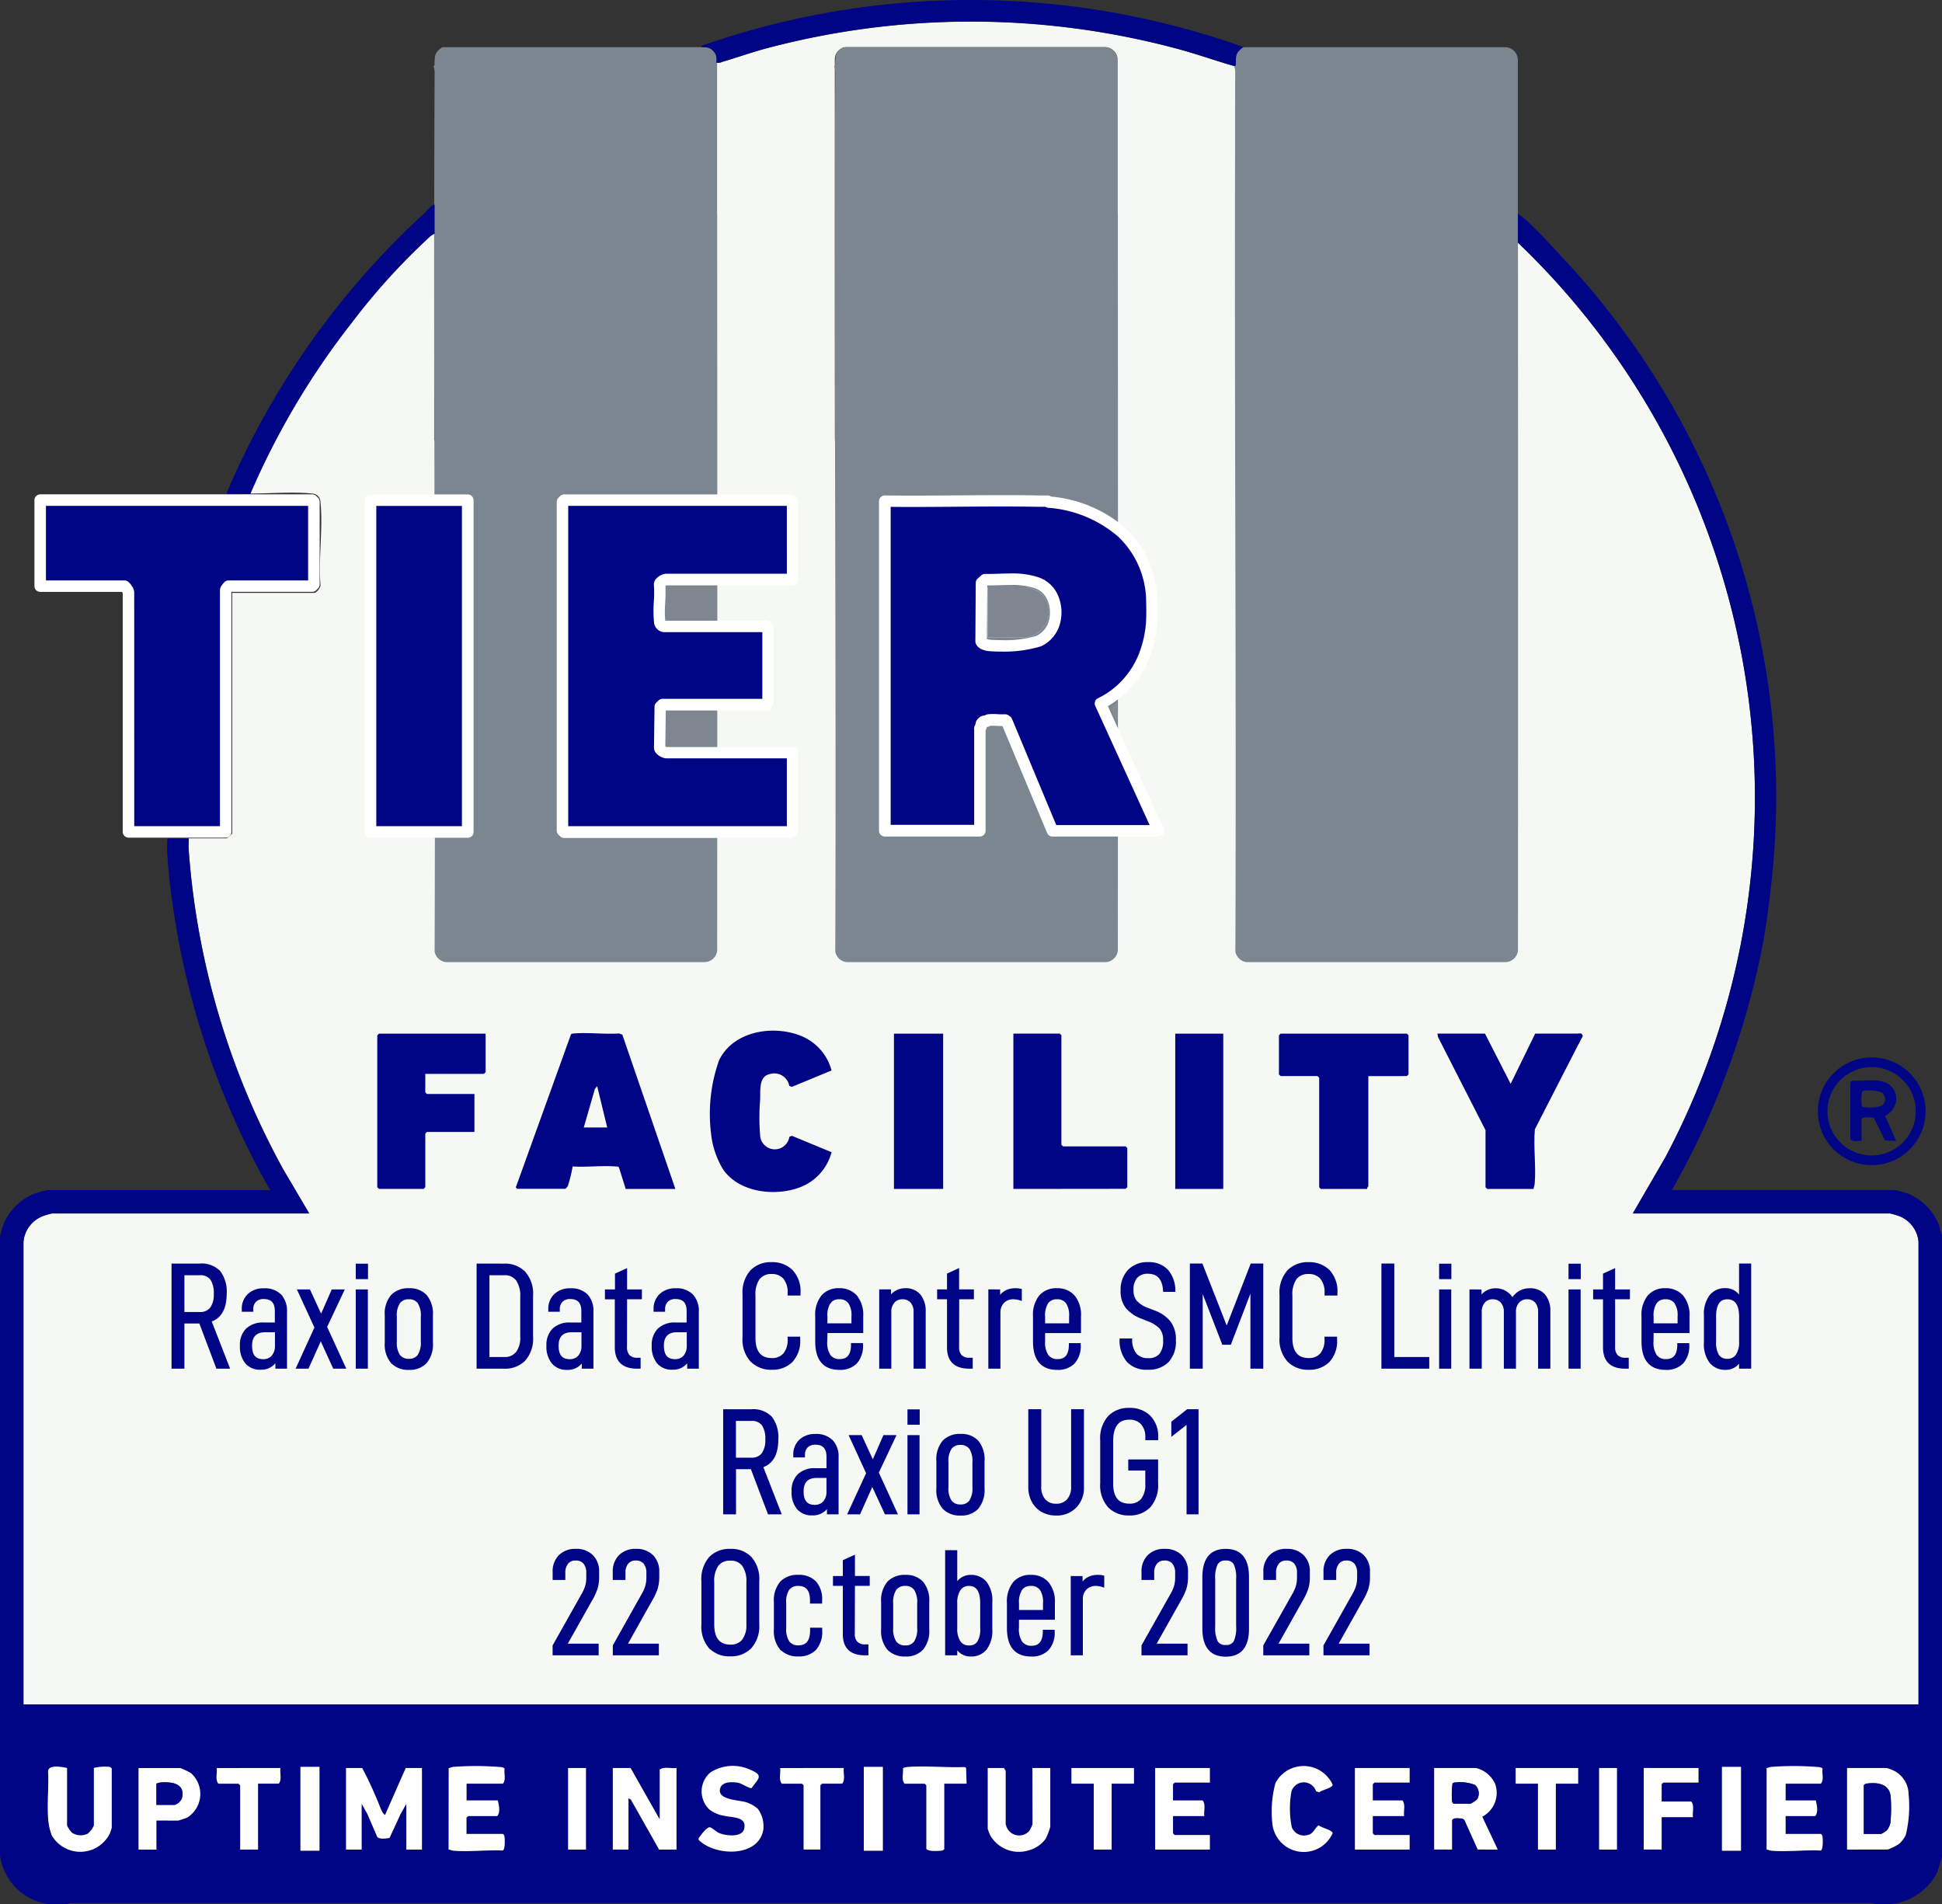 <svg xmlns="http://www.w3.org/2000/svg" width="100" height="98.043" viewBox="0 0 100 98.043">
  <rect x="0" y="0" width="100" height="98.043" fill="#333333" stroke="none"/>
  <g id="Group_36183" data-name="Group 36183" transform="translate(-0.435)">
    <g id="Group_36160" data-name="Group 36160" transform="translate(0.435 0)">
      <g id="Group_36159" data-name="Group 36159" transform="translate(0 0)">
        <g id="Group_36165" data-name="Group 36165" transform="translate(1.209 1.11)">
          <g id="Group_36177" data-name="Group 36177" transform="translate(0 0)">
            <path id="Path_47918" data-name="Path 47918" d="M96.6,61.511a3.958,3.958,0,0,0-.488-.144H82.87l1.677-2.891a39.537,39.537,0,0,0-7.6-47.1q0,5.1,0,10.2H62.4q-.017-9.511.016-19.022a1.145,1.145,0,0,0-.06-.256c-1-.283-1.973-.635-2.975-.9a40.963,40.963,0,0,0-21.22.012c-.726.2-1.434.451-2.153.662a.673.673,0,0,1-.317.057V21.575H21.149q0-5.328,0-10.659a.7.7,0,0,0-.231.142A33.384,33.384,0,0,0,16.9,15.484a39.537,39.537,0,0,0-5.23,8.82c.981,0,2.251-.1,3.192,0a.44.44,0,0,1,.431.431c.139,1.333-.109,2.9,0,4.256.034.141-.21.429-.318.429H10.748V41.8c0,.021-.246.266-.316.259-.642,0-1.285,0-1.926,0,.01.18-.015.367,0,.547a40.156,40.156,0,0,0,4.875,16.5l1.333,2.259H1.467a3.954,3.954,0,0,0-.488.144A1.565,1.565,0,0,0,0,62.831V86.651h97.58V62.831a1.565,1.565,0,0,0-.979-1.32M41.778,1.978a.632.632,0,0,1,.661-.661H55.718a.685.685,0,0,1,.6.49V21.575H41.784Zm38.5,50.274-.224.437v-.573H80.2c.016,0,.109.092.08.136" transform="translate(0 -0.001)" fill="#f6f8f3"/>
          </g>
        </g>
        <path id="Path_47871" data-name="Path 47871" d="M229.833,16.778c0,.5,0,1,0,1.5q.012,18.162,0,36.326a.662.662,0,0,1-.662.718H215.882a.663.663,0,0,1-.6-.547c.058-15.109-.072-30.22,0-45.33a1.167,1.167,0,0,0-.06-.256c0-.005.054-.031.056-.086.014-.455-.013-.615.4-.892l13.548,0a.663.663,0,0,1,.6.662q0,3.955,0,7.911" transform="translate(-151.668 -5.78)" fill="#7c8690"/>
        <path id="Path_47922" data-name="Path 47922" d="M229.833,16.778c0,.5,0,1,0,1.5q.012,18.162,0,36.326a.662.662,0,0,1-.662.718H215.882a.663.663,0,0,1-.6-.547c.058-15.109-.072-30.22,0-45.33a1.167,1.167,0,0,0-.06-.256c0-.005.054-.031.056-.086.014-.455-.013-.615.4-.892l13.548,0a.663.663,0,0,1,.6.662q0,3.955,0,7.911" transform="translate(-172.271 -5.78)" fill="#7c8690"/>
        <path id="Path_47923" data-name="Path 47923" d="M229.833,16.778c0,.5,0,1,0,1.5q.012,18.162,0,36.326a.662.662,0,0,1-.662.718H215.882a.663.663,0,0,1-.6-.547c.058-15.109-.072-30.22,0-45.33a1.167,1.167,0,0,0-.06-.256c0-.005.054-.031.056-.086.014-.455-.013-.615.4-.892l13.548,0a.663.663,0,0,1,.6.662q0,3.955,0,7.911" transform="translate(-192.902 -5.78)" fill="#7c8690"/>
        <path id="Path_47870" data-name="Path 47870" d="M78.161,37.207c.124.113.28.2.4.314.689.617,1.325,1.339,1.952,2.013A40.476,40.476,0,0,1,91.21,71.717c-.119,1.1-.261,2.183-.469,3.266a41.457,41.457,0,0,1-4.649,12.5H97.558a5.159,5.159,0,0,1,.718.2,2.916,2.916,0,0,1,1.581,1.637c.055.145.042.341.143.46v32.065l-.258.805a3.065,3.065,0,0,1-3.363,1.551H3.622A2.946,2.946,0,0,1,0,121.766V89.928a2.873,2.873,0,0,1,1.726-2.239,5.148,5.148,0,0,1,.718-.2H13.91a41.353,41.353,0,0,1-5-14.57c-.122-.878-.249-1.819-.292-2.7a5.574,5.574,0,0,1,0-.8c.008-.058.086-.03.143-.031.316-.008.634,0,.95,0,.01.18-.015.368,0,.548a40.188,40.188,0,0,0,4.876,16.5l1.333,2.259H2.674a4.013,4.013,0,0,0-.488.144,1.568,1.568,0,0,0-.979,1.32v23.82H98.793V90.158a1.568,1.568,0,0,0-.979-1.32,4.013,4.013,0,0,0-.488-.144H84.081L85.758,85.8a39.537,39.537,0,0,0-7.6-47.1c0-.5,0-1,0-1.494M39.008,119.338a1.778,1.778,0,0,0-.571-.319c-.378-.123-1.546-.109-1.342-.734.111-.341.617-.322.911-.272.193.033.577.306.7.271.371-.505.626-.655-.08-.945a2.142,2.142,0,0,0-2.04.144,1.284,1.284,0,0,0-.058,1.9,1.643,1.643,0,0,0,.763.329c.425.1,1.177.037,1.036.666-.1.468-.958.37-1.293.223-.151-.066-.363-.263-.459-.292-.151-.045-.435.348-.538.48-.045.057-.074.087-.051.168.851.853,3.129.905,3.326-.57a1.518,1.518,0,0,0-.3-1.045m28.761-.888.166.043c.114-.113.71-.225.681-.4a1.639,1.639,0,0,0-2.937-.077,5.615,5.615,0,0,0-.148,2.181,1.623,1.623,0,0,0,3.085.408c.027-.161-.6-.291-.714-.411-.218.159-.276.459-.575.5a.671.671,0,0,1-.806-.4,4.841,4.841,0,0,1-.014-1.859.666.666,0,0,1,1.263.007m-64.319-1.2c-.247-.056-.923-.185-.977.143.041.791-.053,1.631,0,2.416a3.1,3.1,0,0,0,.188.9,1.7,1.7,0,0,0,2.987-.089c.019-.05.1-.283.1-.3v-3.046a.184.184,0,0,0-.142-.087,2.2,2.2,0,0,0-.777.059v2.959a1.116,1.116,0,0,1-.324.423.832.832,0,0,1-.8-.049,1.427,1.427,0,0,1-.258-.374Zm12.988-.06h-.98v4.315h.98Zm6.666.06v4.195c.09.009.161.052.257.06.8.068,1.709-.05,2.524-.009.132-.038.113-.576.094-.713a.183.183,0,0,0-.087-.142H24.024v-.833l.086-.086H25.6c.169-.195.084-.567.029-.8H24.024v-.862h1.868c.175-.186.048-.525.089-.77-.006-.04-.119-.072-.158-.079a15.606,15.606,0,0,0-2.461-.015c-.1.008-.167.05-.257.06m22.356-.06h-.98v4.315h.98Zm4.31.865-.026-.808-.067-.048c-.94.034-1.937-.066-2.87-.009a.952.952,0,0,0-.309.065c.024.251-.091.607.081.8h1.035l.086.086v3.276c.144.131.518.105.721.089.088-.007.144,0,.2-.089v-3.362Zm39.887-.865h-.98v4.315h.98Zm1.319.06v4.195c.09.009.161.052.257.06.8.068,1.709-.05,2.524-.009.132-.038.113-.576.094-.713a.185.185,0,0,0-.088-.142h-1.81v-.92h1.523c.169-.195.084-.567.029-.8H91.954v-.862h1.81c.175-.186.048-.525.089-.77-.006-.04-.119-.072-.159-.079a15.606,15.606,0,0,0-2.461-.015c-.1.008-.167.05-.257.06m-82.93,2.7H9.168a4.917,4.917,0,0,0,.472-.16,1.435,1.435,0,0,0,.186-2.28,3.935,3.935,0,0,0-.544-.261H7.128v4.195h.919Zm6.379-2.7H11.151c.037.254-.09.609.086.8h1.035l.086.086v3.3h.919v-3.39h1.063c.176-.2.05-.55.086-.8m4.224,0h-.833v4.195h.8v-2.356l.3.535.5,1.164c.112.139.469.091.637.056l.562-1.219.3-.535v2.356h.8v-4.195h-.833l-1.064,2.414c-.121-.059-.184-.242-.241-.362a20.021,20.021,0,0,0-.937-2.051m11.523,0h-.919v4.195h.919Zm2.3,0h-.919v4.195h.8v-2.643l.126.074,1.454,2.569h.891v-4.195c-.271.039-.65-.093-.862.086V119.9Zm10.977,0H40.173c.037.254-.09.609.086.8h1.035l.086.086v3.3h.862v-3.3l.086-.086h1.034c.176-.2.05-.55.086-.8m9.713,0v2.9a1.783,1.783,0,0,1-.172.346.7.7,0,0,1-1.209-.4l0-2.7-.087-.142h-.833v3.132c0,.018.107.286.128.332a1.694,1.694,0,0,0,2,.763,1.574,1.574,0,0,0,.85-.586,3.14,3.14,0,0,0,.238-.623v-3.017Zm5.23,0H55.173v.8h1.149v3.39h.92v-3.39h1.149Zm3.908,0H59.484v4.195H62.3V120.7h-1.81l-.086-.086v-.891h1.609c-.037-.254.09-.609-.086-.8H60.4v-.833l.086-.086H62.3Zm10.287,0H69.771v4.195h2.816V120.7h-1.81l-.086-.086v-.891H72.3c-.037-.254.09-.609-.086-.8H70.69v-.833l.086-.086h1.81Zm3.419,0H73.851v4.195h.919v-1.523c.119-.147.358-.08.537-.077l.1.074.687,1.526h1.034l-.8-1.691A1.38,1.38,0,0,0,77,118.1a1.443,1.443,0,0,0-.993-.846m5.259,0H78.047v.8H79.2v3.39h.92v-3.39h1.149Zm2.011,0h-.919v4.195h.919Zm4.2,0H84.656v4.195h.919v-1.666h1.609c-.037-.254.09-.609-.086-.8H85.575v-.891l.086-.086h1.81Zm7.644,4.195h2.1a3.235,3.235,0,0,0,.575-.287,1.474,1.474,0,0,0,.345-.46,6.153,6.153,0,0,0,.145-2.1,1.369,1.369,0,0,0-.71-1.186,2.469,2.469,0,0,0-.413-.162h-2.04Z" transform="translate(0 -26.209)" fill="#000586"/>
        <path id="Path_47874" data-name="Path 47874" d="M150.162,2.427c-.416.276-.39.437-.4.892,0,.055-.055.081-.056.086-1-.283-1.974-.636-2.977-.905a41,41,0,0,0-21.239.012c-.727.2-1.435.451-2.155.663a.667.667,0,0,1-.317.057c-.009-.235.04-.34-.114-.547-.194-.26-.32-.234-.6-.26a.127.127,0,0,1-.086-.056,41.918,41.918,0,0,1,27.954.058" transform="translate(-86.127 0)" fill="#000586"/>
        <path id="Path_47875" data-name="Path 47875" d="M50.2,35.65c0,.5,0,1,0,1.5a.7.7,0,0,0-.231.143,33.433,33.433,0,0,0-4.025,4.43,39.594,39.594,0,0,0-5.234,8.829c-.372,0-.751.017-1.122,0-.088,0-.1.024-.085-.085A41.708,41.708,0,0,1,49.65,36.11c.168-.153.324-.4.546-.46" transform="translate(-27.82 -25.112)" fill="#000586"/>
        <path id="Path_47876" data-name="Path 47876" d="M322.512,187.139a2.774,2.774,0,1,1-2.774-2.774,2.774,2.774,0,0,1,2.774,2.774m-.506,0a2.274,2.274,0,1,0-2.274,2.274,2.274,2.274,0,0,0,2.274-2.274" transform="translate(-223.357 -129.917)" fill="#000586"/>
        <path id="Path_47877" data-name="Path 47877" d="M61.162,308.268a20.109,20.109,0,0,1,.938,2.053c.057.121.12.3.241.363l1.064-2.416h.834v4.2h-.805v-2.358l-.3.535-.563,1.22c-.168.036-.526.084-.637-.056l-.5-1.165-.3-.535v2.358h-.805v-4.2Z" transform="translate(-42.511 -217.23)" fill="#fefefe"/>
        <path id="Path_47878" data-name="Path 47878" d="M107.756,308.243l1.5,2.646v-2.56c.213-.179.591-.048.863-.086v4.2h-.892l-1.455-2.572-.126-.074v2.646h-.805v-4.2Z" transform="translate(-75.284 -217.205)" fill="#fefefe"/>
        <path id="Path_47879" data-name="Path 47879" d="M252.212,308.268a1.444,1.444,0,0,1,.993.847,1.381,1.381,0,0,1-.675,1.659l.8,1.692H252.3l-.687-1.527-.1-.074c-.179,0-.418-.07-.537.077v1.524h-.92v-4.2Zm-1.15,1.841h.863a1.316,1.316,0,0,0,.343-.232.577.577,0,0,0-.119-.74,2.117,2.117,0,0,0-.974-.123c-.065,0-.128,0-.173.057a4.514,4.514,0,0,0-.027.9.184.184,0,0,0,.088.142" transform="translate(-176.206 -217.23)" fill="#fefefe"/>
        <path id="Path_47880" data-name="Path 47880" d="M322.053,312.467v-4.2h2.042a2.5,2.5,0,0,1,.413.162,1.371,1.371,0,0,1,.711,1.187,6.16,6.16,0,0,1-.145,2.1,1.475,1.475,0,0,1-.345.46,3.25,3.25,0,0,1-.576.287Zm.863-3.307v2.5h.892a1.847,1.847,0,0,0,.285-.175,1.018,1.018,0,0,0,.191-.384,7.806,7.806,0,0,0,.014-1.37c-.065-.651-.682-.74-1.24-.661a.184.184,0,0,0-.142.087" transform="translate(-226.942 -217.23)" fill="#fefefe"/>
        <path id="Path_47881" data-name="Path 47881" d="M308.042,308.028c.09-.009.161-.052.257-.06a15.619,15.619,0,0,1,2.464.015c.039.007.153.039.158.079-.041.245.087.585-.089.771H309.02v.863h1.553c.056.238.14.61-.029.805H309.02v.92h1.812a.184.184,0,0,1,.087.142c.02.137.038.676-.094.714-.816-.041-1.722.077-2.527.009-.1-.008-.167-.05-.257-.06Z" transform="translate(-217.073 -216.99)" fill="#fefefe"/>
        <path id="Path_47882" data-name="Path 47882" d="M78.231,308.028c.09-.009.161-.052.257-.06a15.619,15.619,0,0,1,2.464.015c.039.007.153.039.158.079-.041.245.087.585-.089.771h-1.87v.863h1.611c.056.238.14.61-.029.805h-1.5l-.086.086v.834h1.87a.184.184,0,0,1,.087.142c.02.137.038.676-.094.714-.816-.041-1.722.077-2.527.009-.1-.008-.167-.05-.257-.06Z" transform="translate(-55.127 -216.99)" fill="#fefefe"/>
        <path id="Path_47883" data-name="Path 47883" d="M9.308,308.095v2.962a1.421,1.421,0,0,0,.258.375.833.833,0,0,0,.8.049,1.117,1.117,0,0,0,.324-.424v-2.962a2.206,2.206,0,0,1,.778-.059.185.185,0,0,1,.142.088v3.048c0,.016-.084.249-.1.3a1.7,1.7,0,0,1-2.99.09,3.082,3.082,0,0,1-.188-.905c-.052-.786.042-1.626,0-2.418.054-.329.73-.2.978-.143" transform="translate(-5.856 -217.057)" fill="#fefefe"/>
        <path id="Path_47884" data-name="Path 47884" d="M124.843,310.112a1.52,1.52,0,0,1,.3,1.046c-.2,1.477-2.476,1.425-3.329.57-.023-.08.006-.111.051-.168.1-.132.388-.526.539-.48.1.029.308.226.459.292.336.147,1.189.246,1.294-.223.141-.63-.612-.567-1.038-.667a1.647,1.647,0,0,1-.764-.329,1.285,1.285,0,0,1,.057-1.9,2.144,2.144,0,0,1,2.042-.144c.707.289.451.44.08.946-.118.035-.5-.239-.7-.272-.294-.05-.8-.069-.912.272-.2.625.965.611,1.343.735a1.774,1.774,0,0,1,.572.32" transform="translate(-85.833 -216.987)" fill="#fefefe"/>
        <path id="Path_47885" data-name="Path 47885" d="M174.519,308.268h.92v3.02a3.144,3.144,0,0,1-.239.624,1.575,1.575,0,0,1-.851.587,1.7,1.7,0,0,1-2-.764c-.022-.045-.129-.314-.129-.332v-3.135h.834l.088.142,0,2.706a.7.7,0,0,0,1.211.4,1.806,1.806,0,0,0,.171-.346Z" transform="translate(-121.357 -217.23)" fill="#fefefe"/>
        <path id="Path_47886" data-name="Path 47886" d="M239.056,308.268v.748h-1.812l-.086.086v.834h1.524c.176.2.05.551.086.805h-1.61v.892l.086.086h1.812v.748h-2.818v-4.2Z" transform="translate(-166.469 -217.23)" fill="#fefefe"/>
        <path id="Path_47887" data-name="Path 47887" d="M204.225,308.268v.748h-1.812l-.086.086v.834h1.524c.176.2.05.551.086.805h-1.61v.892l.086.086h1.812v.748h-2.818v-4.2Z" transform="translate(-141.925 -217.23)" fill="#fefefe"/>
        <path id="Path_47888" data-name="Path 47888" d="M25.055,310.971v1.5h-.92v-4.2h2.157a3.988,3.988,0,0,1,.544.261,1.436,1.436,0,0,1-.186,2.282c-.052.027-.448.16-.473.16Zm0-1.869v1.064H26a.633.633,0,0,0,.363-.328c.141-.534-.156-.778-.649-.824-.118-.011-.631-.036-.663.088" transform="translate(-17.001 -217.23)" fill="#fefefe"/>
        <path id="Path_47889" data-name="Path 47889" d="M224.027,309.207a.666.666,0,0,0-1.265-.007,4.852,4.852,0,0,0,.015,1.861.671.671,0,0,0,.807.4c.3-.045.358-.346.576-.5.119.121.742.251.715.412a1.625,1.625,0,0,1-3.087-.408,5.621,5.621,0,0,1,.148-2.183,1.641,1.641,0,0,1,2.939.077c.029.172-.568.285-.682.4Z" transform="translate(-156.258 -216.972)" fill="#fefefe"/>
        <path id="Path_47890" data-name="Path 47890" d="M289.455,308.268v.748h-1.812l-.086.086v.891h1.524c.176.2.05.551.086.805h-1.61v1.668h-.92v-4.2Z" transform="translate(-201.995 -217.23)" fill="#fefefe"/>
        <path id="Path_47891" data-name="Path 47891" d="M160.683,308.887h-1.15v3.365c-.054.085-.11.082-.2.089-.2.017-.577.042-.722-.089v-3.278l-.086-.086H157.49c-.172-.193-.057-.549-.081-.8a.953.953,0,0,1,.309-.065c.934-.057,1.931.043,2.872.009l.067.048Z" transform="translate(-110.91 -217.044)" fill="#fefefe"/>
        <path id="Path_47892" data-name="Path 47892" d="M41.011,308.268c-.037.254.09.61-.086.805H39.86v3.394h-.92V309.16l-.086-.086H37.818c-.176-.2-.05-.551-.086-.805Z" transform="translate(-26.572 -217.23)" fill="#fefefe"/>
        <path id="Path_47893" data-name="Path 47893" d="M190.033,308.268v.805h-1.15v3.394h-.92v-3.394h-1.15v-.805Z" transform="translate(-131.641 -217.23)" fill="#fefefe"/>
        <path id="Path_47894" data-name="Path 47894" d="M267.48,308.268v.805h-1.15v3.394h-.92v-3.394h-1.15v-.805Z" transform="translate(-186.215 -217.23)" fill="#fefefe"/>
        <path id="Path_47895" data-name="Path 47895" d="M101.674,297.177h0Z" transform="translate(-2.882 -209.417)" fill="#898b8d"/>
        <path id="Path_47896" data-name="Path 47896" d="M139.279,308.268c-.037.254.09.61-.086.805h-1.035l-.086.086v3.307h-.863V309.16l-.086-.086h-1.035c-.176-.2-.05-.551-.086-.805Z" transform="translate(-95.828 -217.23)" fill="#fefefe"/>
        <rect id="Rectangle_9127" data-name="Rectangle 9127" width="0.981" height="4.319" transform="translate(88.668 90.978)" fill="#fefefe"/>
        <rect id="Rectangle_9128" data-name="Rectangle 9128" width="0.981" height="4.319" transform="translate(44.48 90.978)" fill="#fefefe"/>
        <rect id="Rectangle_9129" data-name="Rectangle 9129" width="0.981" height="4.319" transform="translate(15.471 90.978)" fill="#fefefe"/>
        <rect id="Rectangle_9130" data-name="Rectangle 9130" width="0.92" height="4.199" transform="translate(29.254 91.038)" fill="#fefefe"/>
        <rect id="Rectangle_9131" data-name="Rectangle 9131" width="0.92" height="4.199" transform="translate(82.342 91.038)" fill="#fefefe"/>
        <path id="Path_47899" data-name="Path 47899" d="M98.159,188.175H95.6l-.343-1.1c-.04-.063-.109-.052-.173-.057-.712-.056-1.5.046-2.216,0a6.464,6.464,0,0,1-.243.993.448.448,0,0,1-.132.156H90.019c-.007,0-.114-.082-.06-.116l2.82-7.823c.043-.062.107-.053.171-.059.74-.06,1.557.052,2.306,0l.171.059Zm-3.509-3.163-.518-2.128-.117.141-.573,1.987Z" transform="translate(-63.382 -126.955)" fill="#000586"/>
        <path id="Path_47900" data-name="Path 47900" d="M130.077,181.745l-2.04.844-.134-.046a.785.785,0,0,0-1.005-.612c-.6.125-.471.905-.5,1.343a11.15,11.15,0,0,0,0,1.783.758.758,0,0,0,1.508.1l.133-.047,2.04.844a2.663,2.663,0,0,1-1.454,1.735c-1.3.586-3.314.387-4.15-.877a4.5,4.5,0,0,1-.608-1.865,8.238,8.238,0,0,1,.418-3.727c.743-1.532,2.852-1.849,4.3-1.222a2.662,2.662,0,0,1,1.494,1.752" transform="translate(-87.258 -126.625)" fill="#000586"/>
        <path id="Path_47901" data-name="Path 47901" d="M71.357,180.229v1.984l-.086.086h-3.02v.949l.086.086h2.445v1.956H68.337l-.086.086v2.761l-.086.086h-2.3l-.086-.086v-7.823l.086-.086Z" transform="translate(-46.352 -127.004)" fill="#000586"/>
        <path id="Path_47902" data-name="Path 47902" d="M255.585,188.224H253.2l-.086-.086V185.2l-2.448-4.8-.026-.176h2.445l1.323,2.588,1.265-2.588h2.358c.017,0,.109.093.081.137l-2.457,4.792c-.079.912.068,1.909-.009,2.81-.008.1-.05.166-.06.257" transform="translate(-176.62 -127.004)" fill="#000586"/>
        <path id="Path_47903" data-name="Path 47903" d="M227.607,182.416v5.666c0,.014-.082.083-.058.144h-2.387l-.086-.086V182.5l-.086-.086h-1.9l-.086-.087v-2.013l.086-.086h6.5l.086.086v2.013l-.086.087Z" transform="translate(-157.147 -127.005)" fill="#000586"/>
        <path id="Path_47905" data-name="Path 47905" d="M176.694,188.224v-8h2.387l.086.086v5.637l.086.086h3.221l.086.086v2.013l-.086.086Z" transform="translate(-124.512 -127.004)" fill="#000586"/>
        <rect id="Rectangle_9132" data-name="Rectangle 9132" width="2.534" height="7.995" transform="translate(46.032 53.225)" fill="#000586"/>
        <rect id="Rectangle_9133" data-name="Rectangle 9133" width="2.473" height="7.995" transform="translate(60.517 53.225)" fill="#000586"/>
        <path id="Path_47906" data-name="Path 47906" d="M118.764,123.992v1.726a.183.183,0,0,1-.138.061c-.816.014-1.635-.017-2.45,0v-1.783c.862,0,1.727,0,2.589,0" transform="translate(-81.865 -87.373)" fill="#7e868f"/>
        <path id="Path_47907" data-name="Path 47907" d="M118.764,102.24v1.668c-.862,0-1.727,0-2.589,0v-1.726c.816.014,1.634-.017,2.45,0a.184.184,0,0,1,.138.061" transform="translate(-81.865 -71.999)" fill="#7e868f"/>
        <path id="Path_47909" data-name="Path 47909" d="M193.973,122.631v.92c-.075.008-.1-.129-.125-.191l-.218-.523Z" transform="translate(-136.444 -86.413)" fill="#898b8d"/>
        <path id="Path_47911" data-name="Path 47911" d="M253.228,311.863a.184.184,0,0,1-.087-.142,4.514,4.514,0,0,1,.027-.9c.045-.061.108-.052.173-.057a2.118,2.118,0,0,1,.974.123.577.577,0,0,1,.119.74,1.315,1.315,0,0,1-.343.232Z" transform="translate(-178.372 -218.985)" fill="#000586"/>
        <path id="Path_47912" data-name="Path 47912" d="M324.972,311.018a.184.184,0,0,1,.142-.087c.558-.079,1.174.009,1.24.661a7.806,7.806,0,0,1-.014,1.37,1.019,1.019,0,0,1-.191.384,1.849,1.849,0,0,1-.285.175h-.892Z" transform="translate(-228.998 -219.089)" fill="#000586"/>
        <path id="Path_47913" data-name="Path 47913" d="M27.248,310.858c.032-.124.545-.1.663-.088.492.047.79.291.649.824a.633.633,0,0,1-.363.328h-.949Z" transform="translate(-19.194 -218.985)" fill="#000586"/>
        <path id="Path_47914" data-name="Path 47914" d="M172.218,104.982H174.2c.023,0,.371-.119.431-.144a1.3,1.3,0,0,0,.678-1.54,1.166,1.166,0,0,0-.579-.744,4.911,4.911,0,0,0-.473-.16h-2.042Z" transform="translate(-121.357 -72.154)" fill="#fefefe"/>
        <path id="Path_47916" data-name="Path 47916" d="M324.045,188.369c.043,0,.28.054.334.069a.907.907,0,0,1,.529,1.255,1.039,1.039,0,0,1-.488.493l.573,1.289-.578-.026-.578-1.176c-.2.012-.482-.079-.627.08v1.121c-.189-.024-.441.074-.575-.086v-2.933l.086-.086c.426.032.905-.043,1.323,0m-.741.524-.067.048c-.028.142-.073.715.029.783a2.025,2.025,0,0,0,.981-.061.427.427,0,0,0,0-.69,2.355,2.355,0,0,0-.942-.08" transform="translate(-227.353 -132.728)" fill="#000586"/>
        <path id="Path_47917" data-name="Path 47917" d="M172.218,104.982v-2.588h2.042a4.911,4.911,0,0,1,.473.16,1.166,1.166,0,0,1,.579.744,1.3,1.3,0,0,1-.678,1.54c-.06.025-.409.144-.431.144Z" transform="translate(-121.357 -72.154)" fill="#7e868f"/>
        <path id="Path_47919" data-name="Path 47919" d="M16.559,104.3h-5V91.961a.722.722,0,0,0-.2-.316H7.011V87.216H21.017l.086.086v4.257l-.086.086H16.7a.873.873,0,0,0-.144.2Z" transform="translate(-4.939 -61.462)" fill="#000586"/>
        <path id="Path_47919_-_Outline" data-name="Path 47919 - Outline" d="M15.855,103.89h-5a.3.3,0,0,1-.3-.3V91.3c-.01-.019-.024-.043-.039-.065H6.307a.3.3,0,0,1-.3-.3V86.512a.3.3,0,0,1,.3-.3H20.313a.3.3,0,0,1,.209.087l.086.086a.3.3,0,0,1,.087.209v4.257a.3.3,0,0,1-.087.209l-.086.086a.3.3,0,0,1-.209.087H16.15v12.358A.3.3,0,0,1,15.855,103.89Zm-4.708-.591h4.413V91.142a.446.446,0,0,1,.116-.272,1.378,1.378,0,0,1,.116-.14A.3.3,0,0,1,16,90.645h4.1V86.807H6.6v3.838h4.047a.3.3,0,0,1,.158.046.773.773,0,0,1,.219.245.591.591,0,0,1,.121.322Z" transform="translate(-4.234 -60.758)" fill="#fff"/>
        <path id="Path_47920" data-name="Path 47920" d="M162.138,87.374c.188,0,.391-.014.575,0l.037.049.135.009c2.892.372,5.061,2.033,5.177,5.119.011.3.011.625,0,.92a5.257,5.257,0,0,1-1.12,3.108,4.454,4.454,0,0,1-1.526,1.207l2.991,6.557h-5.464L160.585,98.7l-.083-.059c-.263.022-.557-.026-.815,0a.229.229,0,0,0-.138.061c-.081.022-.149-.02-.234.083-.07.058-.038.148-.054.2,0,.014-.089.074-.061.138l0,5.211h-4.889V87.374c2.606.036,5.218-.048,7.823,0m-2.666,4.035-.182.163-.02,3.011c.04.137.288.2.421.212a7.245,7.245,0,0,0,2.544-.22,1.691,1.691,0,0,0,.736-2.2c-.514-1.3-2.391-.928-3.5-.969" transform="translate(-108.746 -61.563)" fill="#000586"/>
        <path id="Path_47920_-_Outline" data-name="Path 47920 - Outline" d="M167.7,103.933h-5.464a.3.3,0,0,1-.273-.182l-2.3-5.508h-.02c-.088,0-.176,0-.261-.008s-.158-.007-.232-.007c-.044,0-.083,0-.118,0a.314.314,0,0,1-.107.053.5.5,0,0,1-.069.014.423.423,0,0,1-.013.068.308.308,0,0,1-.05.1l0,5.169a.3.3,0,0,1-.3.3h-4.889a.3.3,0,0,1-.3-.3V86.669a.3.3,0,0,1,.3-.3c.449.006.923.009,1.452.009.754,0,1.522-.006,2.264-.012s1.513-.012,2.269-.012c.678,0,1.28,0,1.839.015.07,0,.141,0,.217,0,.06,0,.123,0,.186,0s.133,0,.19.006a.3.3,0,0,1,.152.056h.016l.019,0a6.808,6.808,0,0,1,3.792,1.618,4.919,4.919,0,0,1,1.166,1.625,5.826,5.826,0,0,1,.476,2.159c.011.3.011.639,0,.942a5.533,5.533,0,0,1-1.191,3.288,5.264,5.264,0,0,1-1.362,1.156l2.871,6.294a.3.3,0,0,1-.269.418Zm-5.268-.591h4.808l-2.8-6.139a.3.3,0,0,1,.156-.4,4.149,4.149,0,0,0,1.414-1.125,4.291,4.291,0,0,0,.756-1.366,5.453,5.453,0,0,0,.295-1.561c.011-.289.011-.608,0-.9a4.637,4.637,0,0,0-1.452-3.371,6.221,6.221,0,0,0-3.458-1.465l-.125-.008a.3.3,0,0,1-.152-.054h-.033l-.171,0c-.079,0-.163,0-.243,0-.555-.01-1.153-.015-1.828-.015-.754,0-1.522.006-2.264.012s-1.513.012-2.269.012c-.415,0-.8,0-1.16-.006v16.373h4.3l0-4.877a.376.376,0,0,1,.067-.289.439.439,0,0,1,.131-.3.467.467,0,0,1,.337-.162.5.5,0,0,1,.218-.069c.06-.005.123-.008.194-.008.087,0,.174,0,.258.008s.159.007.234.007c.05,0,.093,0,.132,0a.3.3,0,0,1,.195.053l.083.059a.3.3,0,0,1,.1.127Zm-2.841-8.932c-.246,0-.472-.009-.636-.025-.134-.013-.578-.082-.676-.424a.3.3,0,0,1-.012-.084l.02-3.011a.3.3,0,0,1,.1-.218l.182-.163a.3.3,0,0,1,.208-.075c.057,0,.118,0,.186,0,.157,0,.327-.005.507-.011.2-.006.4-.013.61-.013a4.263,4.263,0,0,1,1.408.189,1.684,1.684,0,0,1,1.053.987,2.219,2.219,0,0,1,.071,1.453,1.8,1.8,0,0,1-.954,1.119A6.571,6.571,0,0,1,159.595,94.41Zm-.732-.648a.644.644,0,0,0,.153.035c.145.014.351.022.579.022a5.647,5.647,0,0,0,1.81-.215,1.2,1.2,0,0,0,.643-.758,1.626,1.626,0,0,0-.055-1.064,1.088,1.088,0,0,0-.7-.648,3.8,3.8,0,0,0-1.208-.155c-.2,0-.4.006-.591.012s-.359.011-.525.011h-.085Z" transform="translate(-108.042 -60.858)" fill="#fff"/>
        <path id="Path_47921" data-name="Path 47921" d="M109.928,91.3H103.4c-.066,0-.332.145-.317.258.051.6-.069,1.309,0,1.9.012.1.088.261.2.261h5.292l.086.086v3.8c0,.014-.082.084-.058.144h-5.378l-.116.114-.028,2.1c-.015.113.25.258.317.258h6.528v4l-.086.086H98.165l-.086-.086V87.3l.086-.086h11.676l.086.086Z" transform="translate(-69.116 -61.462)" fill="#000586"/>
        <path id="Path_47921_-_Outline" data-name="Path 47921 - Outline" d="M97.461,86.216h11.676a.3.3,0,0,1,.209.087l.086.086a.3.3,0,0,1,.087.209v4a.3.3,0,0,1-.3.3h-6.49a.464.464,0,0,0-.053.031,8.221,8.221,0,0,1-.01.842,5.881,5.881,0,0,0,0,.95v0h5.2a.3.3,0,0,1,.209.087l.086.086a.3.3,0,0,1,.087.209v3.8a.313.313,0,0,1-.06.182.3.3,0,0,1-.293.258h-5.2l-.025,1.848a.468.468,0,0,0,.058.034h6.49a.3.3,0,0,1,.3.3v4a.3.3,0,0,1-.087.209l-.086.086a.3.3,0,0,1-.209.087H97.461a.3.3,0,0,1-.209-.087l-.086-.086a.3.3,0,0,1-.087-.209V86.6a.3.3,0,0,1,.087-.209l.086-.086A.3.3,0,0,1,97.461,86.216Zm11.467.591H97.67V103.3h11.258V99.806H102.7a.806.806,0,0,1-.5-.263.414.414,0,0,1-.113-.306l.028-2.09a.3.3,0,0,1,.088-.207l.116-.114a.3.3,0,0,1,.207-.085h5.14V93.307H102.58a.55.55,0,0,1-.492-.521,6.392,6.392,0,0,1-.009-1.049,6.834,6.834,0,0,0,.005-.854.411.411,0,0,1,.112-.32.806.806,0,0,1,.5-.263h6.233Z" transform="translate(-68.411 -60.758)" fill="#fff"/>
        <rect id="Rectangle_9137" data-name="Rectangle 9137" width="5.004" height="17.083" transform="translate(19.081 25.754)" fill="#000586"/>
        <path id="Rectangle_9137_-_Outline" data-name="Rectangle 9137 - Outline" d="M-.7-1h5a.3.3,0,0,1,.3.3V16.379a.3.3,0,0,1-.3.3h-5a.3.3,0,0,1-.3-.3V-.7A.3.3,0,0,1-.7-1ZM4-.409H-.409V16.083H4Z" transform="translate(19.786 26.459)" fill="#fff"/>
      </g>
    </g>
    <path id="Path_47949" data-name="Path 47949" d="M-39.2-2.325-38.323,0h.6l-.939-2.41q.785-.262.785-1.4a1.7,1.7,0,0,0-.32-1.132,1.28,1.28,0,0,0-1.02-.37h-1.4V0h.562V-2.325Zm-.855-.493V-4.812h.832a.7.7,0,0,1,.6.25,1.28,1.28,0,0,1,.181.751,1.224,1.224,0,0,1-.189.743.7.7,0,0,1-.6.25Zm4.99-.92a1.121,1.121,0,0,0-.847-.3,1.109,1.109,0,0,0-.789.277A.993.993,0,0,0-37-3v.069h.493V-3a.583.583,0,0,1,.154-.431.594.594,0,0,1,.439-.154q.616,0,.616.67v.639h-.616a1.194,1.194,0,0,0-.882.3,1.14,1.14,0,0,0-.3.843,1.32,1.32,0,0,0,.262.874.93.93,0,0,0,.755.312.891.891,0,0,0,.808-.431V0h.5V-2.887A1.177,1.177,0,0,0-35.066-3.738Zm-.4,3.149a.618.618,0,0,1-.489.2q-.616,0-.616-.739t.716-.747h.562v.739A.8.8,0,0,1-35.47-.589ZM-32.309,0h.562l-.963-2.1.886-1.879h-.562l-.577,1.317-.608-1.317h-.562l.878,1.91L-34.2,0h.554l.662-1.478Zm1.178-3.981V0h.524V-3.981Zm0-1.324v.693h.531v-.693Zm1.81,5.04a1.173,1.173,0,0,0,.885.327,1.132,1.132,0,0,0,.866-.331,1.451,1.451,0,0,0,.312-1.024V-2.687a1.451,1.451,0,0,0-.312-1.024,1.132,1.132,0,0,0-.866-.331,1.173,1.173,0,0,0-.885.327,1.437,1.437,0,0,0-.316,1.028v1.394A1.437,1.437,0,0,0-29.322-.266Zm1.371-.362a.585.585,0,0,1-.493.219.6.6,0,0,1-.5-.216,1.186,1.186,0,0,1-.173-.731v-1.27a1.186,1.186,0,0,1,.173-.732.6.6,0,0,1,.5-.216.585.585,0,0,1,.493.219,1.209,1.209,0,0,1,.169.728v1.27A1.209,1.209,0,0,1-27.951-.628Zm3.042-4.685V0h1.378a1.383,1.383,0,0,0,1.04-.4A1.665,1.665,0,0,0-22.1-1.609V-3.7a1.663,1.663,0,0,0-.393-1.209,1.39,1.39,0,0,0-1.04-.4ZM-23.531-.5h-.816V-4.812h.816a.768.768,0,0,1,.647.289,1.418,1.418,0,0,1,.223.874V-1.6a1.277,1.277,0,0,1-.227.824A.784.784,0,0,1-23.531-.5Zm4.25-3.238a1.121,1.121,0,0,0-.847-.3,1.109,1.109,0,0,0-.789.277.993.993,0,0,0-.3.762v.069h.493V-3a.583.583,0,0,1,.154-.431.594.594,0,0,1,.439-.154q.616,0,.616.67v.639h-.616a1.194,1.194,0,0,0-.882.3,1.14,1.14,0,0,0-.3.843,1.32,1.32,0,0,0,.262.874A.93.93,0,0,0-20.3.062a.891.891,0,0,0,.809-.431V0h.5V-2.887A1.177,1.177,0,0,0-19.281-3.738Zm-.4,3.149a.618.618,0,0,1-.489.2q-.616,0-.616-.739t.716-.747h.562v.739A.8.8,0,0,1-19.685-.589Zm2.422-2.984h.762v-.408h-.762v-1.07l-.524.239v.832H-18.3v.408h.508v2.526Q-17.787,0-16.694,0h.131V-.462h-.108a.6.6,0,0,1-.447-.15.634.634,0,0,1-.146-.458Zm3.4-.166a1.121,1.121,0,0,0-.847-.3,1.109,1.109,0,0,0-.789.277.993.993,0,0,0-.3.762v.069h.493V-3a.583.583,0,0,1,.154-.431.594.594,0,0,1,.439-.154q.616,0,.616.67v.639h-.616a1.194,1.194,0,0,0-.882.3,1.14,1.14,0,0,0-.3.843,1.32,1.32,0,0,0,.262.874.93.93,0,0,0,.755.312.891.891,0,0,0,.809-.431V0h.5V-2.887A1.177,1.177,0,0,0-13.86-3.738Zm-.4,3.149a.618.618,0,0,1-.489.2q-.616,0-.616-.739t.716-.747h.562v.739A.8.8,0,0,1-14.264-.589Zm3.453.246a1.419,1.419,0,0,0,1.055.4A1.4,1.4,0,0,0-8.739-.32a1.536,1.536,0,0,0,.393-1.151v-.077h-.547v.069A1.126,1.126,0,0,1-9.124-.7a.811.811,0,0,1-.631.254q-.893,0-.893-1.093V-3.711a1.413,1.413,0,0,1,.223-.882.8.8,0,0,1,.67-.281.813.813,0,0,1,.628.254,1.153,1.153,0,0,1,.235.8v.054h.562v-.069A1.543,1.543,0,0,0-8.732-5a1.427,1.427,0,0,0-1.032-.385,1.406,1.406,0,0,0-1.051.4,1.667,1.667,0,0,0-.4,1.213v2.218A1.645,1.645,0,0,0-10.811-.343Zm3.865-1.49H-5.1v-.808a1.517,1.517,0,0,0-.32-1.047,1.118,1.118,0,0,0-.874-.354,1.094,1.094,0,0,0-.866.354,1.542,1.542,0,0,0-.312,1.047v1.286q0,1.417,1.2,1.417a1.136,1.136,0,0,0,.859-.316,1.3,1.3,0,0,0,.3-.939v-.023h-.516v.031q0,.793-.631.793a.622.622,0,0,1-.512-.223,1.2,1.2,0,0,1-.181-.747Zm.169-1.521a.585.585,0,0,1,.493-.219.6.6,0,0,1,.5.216,1.154,1.154,0,0,1,.173.716v.408H-6.945v-.393A1.209,1.209,0,0,1-6.776-3.353Zm2.595-.628V0h.524V-2.857a.751.751,0,0,1,.173-.527.583.583,0,0,1,.45-.189.586.586,0,0,1,.454.185.759.759,0,0,1,.169.531V0h.524V-2.88a1.279,1.279,0,0,0-.262-.855.917.917,0,0,0-.739-.308.935.935,0,0,0-.462.115.849.849,0,0,0-.323.308v-.362Zm4.019.408H.6v-.408H-.162v-1.07l-.524.239v.832h-.508v.408h.508v2.526Q-.685,0,.408,0H.539V-.462H.431a.6.6,0,0,1-.447-.15A.634.634,0,0,1-.162-1.07Zm1.6-.408V0h.524V-2.826a.739.739,0,0,1,.2-.547.7.7,0,0,1,.516-.2,1.224,1.224,0,0,1,.385.069v-.508a1.181,1.181,0,0,0-.285-.031,1.039,1.039,0,0,0-.485.112.84.84,0,0,0-.347.343v-.393ZM4.266-1.833H6.114v-.808a1.517,1.517,0,0,0-.32-1.047,1.118,1.118,0,0,0-.874-.354,1.094,1.094,0,0,0-.866.354,1.542,1.542,0,0,0-.312,1.047v1.286q0,1.417,1.2,1.417A1.136,1.136,0,0,0,5.8-.254a1.3,1.3,0,0,0,.3-.939v-.023H5.59v.031q0,.793-.631.793a.622.622,0,0,1-.512-.223,1.2,1.2,0,0,1-.181-.747Zm.169-1.521a.585.585,0,0,1,.493-.219.6.6,0,0,1,.5.216,1.154,1.154,0,0,1,.173.716v.408H4.266v-.393A1.209,1.209,0,0,1,4.435-3.353ZM8.566-.331A1.32,1.32,0,0,0,9.594.054a1.376,1.376,0,0,0,1.047-.381A1.51,1.51,0,0,0,11-1.409a1.485,1.485,0,0,0-.27-.947,1.861,1.861,0,0,0-.8-.547l-.316-.123A1.514,1.514,0,0,1,9-3.411.894.894,0,0,1,8.817-4a.969.969,0,0,1,.2-.655.752.752,0,0,1,.6-.231q.77,0,.824.932h.531a1.57,1.57,0,0,0-.385-1.074,1.293,1.293,0,0,0-.963-.358A1.32,1.32,0,0,0,8.62-5a1.436,1.436,0,0,0-.366,1.032,1.343,1.343,0,0,0,.262.87,1.874,1.874,0,0,0,.785.531l.308.123a1.689,1.689,0,0,1,.651.408.973.973,0,0,1,.181.639,1.076,1.076,0,0,1-.2.72.777.777,0,0,1-.62.235A.817.817,0,0,1,8.99-.681a1.194,1.194,0,0,1-.243-.774H8.2A1.671,1.671,0,0,0,8.566-.331ZM15.5-5.313h-.562l-1.271,3.28-1.286-3.28H11.82V0h.562V-4.058l1.093,2.826h.37l1.093-2.849V0H15.5Zm1.34,4.97a1.419,1.419,0,0,0,1.055.4A1.4,1.4,0,0,0,18.911-.32,1.536,1.536,0,0,0,19.3-1.471v-.077h-.547v.069a1.126,1.126,0,0,1-.231.778.811.811,0,0,1-.631.254Q17-.447,17-1.54V-3.711a1.413,1.413,0,0,1,.223-.882.8.8,0,0,1,.67-.281.813.813,0,0,1,.628.254,1.153,1.153,0,0,1,.235.8v.054h.562v-.069A1.543,1.543,0,0,0,18.919-5a1.427,1.427,0,0,0-1.032-.385,1.406,1.406,0,0,0-1.051.4,1.667,1.667,0,0,0-.4,1.213v2.218A1.645,1.645,0,0,0,16.84-.343Zm4.843-4.97V0h2.364V-.5h-1.8V-5.313Zm2.972,1.332V0h.524V-3.981Zm0-1.324v.693h.531v-.693Zm1.563,1.324V0h.531V-2.857a.762.762,0,0,1,.169-.527.571.571,0,0,1,.447-.189.58.58,0,0,1,.454.189.762.762,0,0,1,.169.527V0h.524V-2.864a.739.739,0,0,1,.173-.52.592.592,0,0,1,.458-.189.565.565,0,0,1,.443.185.771.771,0,0,1,.166.531V0h.531V-2.88a1.276,1.276,0,0,0-.262-.859.96.96,0,0,0-.77-.3.992.992,0,0,0-.5.131,1.05,1.05,0,0,0-.373.37.989.989,0,0,0-.354-.366.964.964,0,0,0-.508-.135.914.914,0,0,0-.458.115.857.857,0,0,0-.32.308v-.362Zm5.1,0V0h.524V-3.981Zm0-1.324v.693h.531v-.693Zm2.3,1.732h.762v-.408h-.762v-1.07l-.524.239v.832h-.508v.408h.508v2.526Q33.095,0,34.188,0h.131V-.462h-.108a.6.6,0,0,1-.447-.15.634.634,0,0,1-.146-.458ZM35.6-1.833h1.848v-.808a1.517,1.517,0,0,0-.32-1.047,1.118,1.118,0,0,0-.874-.354,1.094,1.094,0,0,0-.866.354,1.542,1.542,0,0,0-.312,1.047v1.286q0,1.417,1.2,1.417a1.136,1.136,0,0,0,.859-.316,1.3,1.3,0,0,0,.3-.939v-.023h-.516v.031q0,.793-.631.793a.622.622,0,0,1-.512-.223,1.2,1.2,0,0,1-.181-.747Zm.169-1.521a.585.585,0,0,1,.493-.219.6.6,0,0,1,.5.216,1.154,1.154,0,0,1,.173.716v.408H35.6v-.393A1.209,1.209,0,0,1,35.766-3.353Zm2.814,3.08a.953.953,0,0,0,.758.335A.843.843,0,0,0,40.1-.362V0h.524V-5.313H40.1V-3.6a.834.834,0,0,0-.762-.447.953.953,0,0,0-.758.335,1.532,1.532,0,0,0-.289,1.02v1.394A1.532,1.532,0,0,0,38.581-.273Zm1.351-.373a.566.566,0,0,1-.493.239.537.537,0,0,1-.466-.219,1.279,1.279,0,0,1-.158-.728v-1.27q0-.947.624-.947.662,0,.662.955v1.271A1.207,1.207,0,0,1,39.932-.647Z" transform="translate(49.935 70.425)" fill="#000586" stroke="#000586" stroke-width="0.1"/>
    <path id="Path_47950" data-name="Path 47950" d="M-10.8-2.325-9.918,0h.6l-.939-2.41q.785-.262.785-1.4a1.7,1.7,0,0,0-.32-1.132,1.28,1.28,0,0,0-1.02-.37h-1.4V0h.562V-2.325Zm-.855-.493V-4.812h.832a.7.7,0,0,1,.6.25,1.28,1.28,0,0,1,.181.751,1.224,1.224,0,0,1-.189.743.7.7,0,0,1-.6.25Zm4.99-.92a1.121,1.121,0,0,0-.847-.3,1.109,1.109,0,0,0-.789.277.993.993,0,0,0-.3.762v.069H-8.1V-3a.583.583,0,0,1,.154-.431.594.594,0,0,1,.439-.154q.616,0,.616.67v.639h-.616a1.194,1.194,0,0,0-.882.3,1.14,1.14,0,0,0-.3.843,1.32,1.32,0,0,0,.262.874.93.93,0,0,0,.755.312A.891.891,0,0,0-6.868-.37V0h.5V-2.887A1.177,1.177,0,0,0-6.661-3.738Zm-.4,3.149a.618.618,0,0,1-.489.2q-.616,0-.616-.739t.716-.747h.562v.739A.8.8,0,0,1-7.065-.589ZM-3.9,0h.562L-4.3-2.1l.885-1.879h-.562l-.577,1.317-.608-1.317h-.562l.878,1.91L-5.8,0h.554l.662-1.478Zm1.178-3.981V0H-2.2V-3.981Zm0-1.324v.693h.531v-.693ZM-.916-.266A1.173,1.173,0,0,0-.031.062,1.132,1.132,0,0,0,.835-.269a1.451,1.451,0,0,0,.312-1.024V-2.687A1.451,1.451,0,0,0,.835-3.711a1.132,1.132,0,0,0-.866-.331,1.173,1.173,0,0,0-.886.327,1.437,1.437,0,0,0-.316,1.028v1.394A1.437,1.437,0,0,0-.916-.266ZM.454-.628a.585.585,0,0,1-.493.219.6.6,0,0,1-.5-.216,1.186,1.186,0,0,1-.173-.731v-1.27a1.186,1.186,0,0,1,.173-.732.6.6,0,0,1,.5-.216.585.585,0,0,1,.493.219,1.209,1.209,0,0,1,.169.728v1.27A1.209,1.209,0,0,1,.454-.628Zm3.711.512a1.438,1.438,0,0,0,.716.177,1.347,1.347,0,0,0,1-.389,1.4,1.4,0,0,0,.385-1.028V-5.313H5.706v3.927a1.007,1.007,0,0,1-.219.693.768.768,0,0,1-.6.246.774.774,0,0,1-.6-.243,1,1,0,0,1-.219-.7V-5.313H3.5v3.958a1.514,1.514,0,0,0,.177.739A1.25,1.25,0,0,0,4.166-.115ZM7.6-.343a1.406,1.406,0,0,0,1.051.4,1.39,1.39,0,0,0,1.04-.4,1.651,1.651,0,0,0,.393-1.2V-2.726H8.647v.47h.878v.739a1.229,1.229,0,0,1-.223.8.8.8,0,0,1-.647.266q-.885,0-.885-1.093V-3.711q0-1.163.885-1.163a.829.829,0,0,1,.635.25,1,1,0,0,1,.235.712v.092h.562v-.092A1.441,1.441,0,0,0,9.69-5a1.432,1.432,0,0,0-1.036-.381,1.406,1.406,0,0,0-1.051.4,1.667,1.667,0,0,0-.4,1.213v2.218A1.655,1.655,0,0,0,7.6-.343ZM11.65-4.659V0h.516V-5.313H11.65l-.785.616v.655Z" transform="translate(49.935 77.926)" fill="#000586" stroke="#000586" stroke-width="0.1"/>
    <path id="Path_47951" data-name="Path 47951" d="M-20.994-.447V0h2.271V-.5h-1.625L-19.054-2.8a2.983,2.983,0,0,0,.27-.577,1.923,1.923,0,0,0,.085-.593V-4.25a1.113,1.113,0,0,0-.308-.824,1.134,1.134,0,0,0-.839-.308,1.134,1.134,0,0,0-.839.308,1.124,1.124,0,0,0-.308.832v.362h.554v-.308a.767.767,0,0,1,.154-.512.518.518,0,0,1,.416-.181.561.561,0,0,1,.458.181.794.794,0,0,1,.15.52v.216a1.6,1.6,0,0,1-.065.474,2.079,2.079,0,0,1-.2.435Zm3.1,0V0h2.271V-.5h-1.625L-15.958-2.8a2.983,2.983,0,0,0,.27-.577,1.923,1.923,0,0,0,.085-.593V-4.25a1.113,1.113,0,0,0-.308-.824,1.134,1.134,0,0,0-.839-.308,1.134,1.134,0,0,0-.839.308,1.124,1.124,0,0,0-.308.832v.362h.554v-.308A.767.767,0,0,1-17.19-4.7a.518.518,0,0,1,.416-.181.561.561,0,0,1,.458.181.794.794,0,0,1,.15.52v.216a1.6,1.6,0,0,1-.065.474,2.079,2.079,0,0,1-.2.435Zm4.951.1a1.393,1.393,0,0,0,1.047.4,1.4,1.4,0,0,0,1.043-.4,1.655,1.655,0,0,0,.4-1.205V-3.765a1.675,1.675,0,0,0-.393-1.217,1.4,1.4,0,0,0-1.047-.4,1.4,1.4,0,0,0-1.047.4,1.675,1.675,0,0,0-.393,1.217v2.218A1.665,1.665,0,0,0-12.948-.343Zm1.7-.377a.789.789,0,0,1-.643.273q-.885,0-.885-1.093V-3.711a1.434,1.434,0,0,1,.219-.878.788.788,0,0,1,.666-.285.768.768,0,0,1,.647.289,1.418,1.418,0,0,1,.223.874V-1.54A1.26,1.26,0,0,1-11.25-.72Zm1.967.454a1.183,1.183,0,0,0,.893.327,1.142,1.142,0,0,0,.862-.32,1.332,1.332,0,0,0,.308-.959v-.1h-.524v.108q0,.8-.655.8a.609.609,0,0,1-.5-.216,1.186,1.186,0,0,1-.173-.731v-1.27A1.186,1.186,0,0,1-8.9-3.357a.618.618,0,0,1,.512-.216q.647,0,.647.8v.108h.524v-.108a1.318,1.318,0,0,0-.308-.955,1.16,1.16,0,0,0-.87-.316,1.173,1.173,0,0,0-.885.327A1.437,1.437,0,0,0-9.6-2.687v1.394A1.437,1.437,0,0,0-9.282-.266Zm3.75-3.307h.762v-.408h-.762v-1.07l-.524.239v.832h-.508v.408h.508v2.526Q-6.056,0-4.963,0h.131V-.462H-4.94a.6.6,0,0,1-.447-.15.634.634,0,0,1-.146-.458ZM-3.761-.266a1.173,1.173,0,0,0,.885.327A1.132,1.132,0,0,0-2.01-.269,1.451,1.451,0,0,0-1.7-1.294V-2.687A1.451,1.451,0,0,0-2.01-3.711a1.132,1.132,0,0,0-.866-.331,1.173,1.173,0,0,0-.885.327,1.437,1.437,0,0,0-.316,1.028v1.394A1.437,1.437,0,0,0-3.761-.266Zm1.371-.362a.585.585,0,0,1-.493.219.6.6,0,0,1-.5-.216,1.186,1.186,0,0,1-.173-.731v-1.27a1.186,1.186,0,0,1,.173-.732.6.6,0,0,1,.5-.216.585.585,0,0,1,.493.219,1.209,1.209,0,0,1,.169.728v1.27A1.209,1.209,0,0,1-2.391-.628Zm2.133.266A.843.843,0,0,0,.5.062a.953.953,0,0,0,.758-.335,1.532,1.532,0,0,0,.289-1.02V-2.687a1.532,1.532,0,0,0-.289-1.02A.961.961,0,0,0,.5-4.042.828.828,0,0,0-.258-3.6V-5.313H-.782V0h.524ZM.87-.628A.537.537,0,0,1,.4-.408.566.566,0,0,1-.089-.647a1.207,1.207,0,0,1-.169-.7V-2.618A1.242,1.242,0,0,1-.089-3.33.563.563,0,0,1,.4-3.573q.624,0,.624.947v1.27A1.279,1.279,0,0,1,.87-.628ZM2.922-1.833H4.77v-.808a1.517,1.517,0,0,0-.32-1.047,1.118,1.118,0,0,0-.874-.354,1.094,1.094,0,0,0-.866.354A1.542,1.542,0,0,0,2.4-2.641v1.286Q2.4.062,3.6.062a1.136,1.136,0,0,0,.859-.316,1.3,1.3,0,0,0,.3-.939v-.023H4.247v.031q0,.793-.631.793A.622.622,0,0,1,3.1-.616a1.2,1.2,0,0,1-.181-.747Zm.169-1.521a.585.585,0,0,1,.493-.219.6.6,0,0,1,.5.216,1.154,1.154,0,0,1,.173.716v.408H2.922v-.393A1.209,1.209,0,0,1,3.092-3.353Zm2.595-.628V0H6.21V-2.826a.739.739,0,0,1,.2-.547.7.7,0,0,1,.516-.2,1.224,1.224,0,0,1,.385.069v-.508a1.181,1.181,0,0,0-.285-.031,1.039,1.039,0,0,0-.485.112.84.84,0,0,0-.346.343v-.393ZM9.329-.447V0H11.6V-.5H9.975L11.269-2.8a2.983,2.983,0,0,0,.27-.577,1.923,1.923,0,0,0,.085-.593V-4.25a1.113,1.113,0,0,0-.308-.824,1.134,1.134,0,0,0-.839-.308,1.134,1.134,0,0,0-.839.308,1.124,1.124,0,0,0-.308.832v.362h.554v-.308a.767.767,0,0,1,.154-.512.518.518,0,0,1,.416-.181.561.561,0,0,1,.458.181.794.794,0,0,1,.15.52v.216A1.6,1.6,0,0,1,11-3.492a2.079,2.079,0,0,1-.2.435Zm3.134-.893q0,1.409,1.155,1.409T14.765-1.34V-3.981q0-1.4-1.147-1.4t-1.155,1.4Zm1.613.685a.481.481,0,0,1-.458.223.49.49,0,0,1-.462-.223,1.629,1.629,0,0,1-.131-.77V-3.888a1.629,1.629,0,0,1,.131-.77.49.49,0,0,1,.462-.223.481.481,0,0,1,.458.223,1.672,1.672,0,0,1,.127.77v2.464A1.672,1.672,0,0,1,14.076-.655ZM15.6-.447V0h2.271V-.5H16.251L17.544-2.8a2.983,2.983,0,0,0,.27-.577,1.923,1.923,0,0,0,.085-.593V-4.25a1.113,1.113,0,0,0-.308-.824,1.134,1.134,0,0,0-.839-.308,1.134,1.134,0,0,0-.839.308,1.124,1.124,0,0,0-.308.832v.362h.554v-.308a.767.767,0,0,1,.154-.512.518.518,0,0,1,.416-.181.561.561,0,0,1,.458.181.794.794,0,0,1,.15.52v.216a1.6,1.6,0,0,1-.065.474,2.079,2.079,0,0,1-.2.435Zm3.1,0V0h2.271V-.5H19.346L20.64-2.8a2.983,2.983,0,0,0,.27-.577,1.923,1.923,0,0,0,.085-.593V-4.25a1.113,1.113,0,0,0-.308-.824,1.134,1.134,0,0,0-.839-.308,1.134,1.134,0,0,0-.839.308,1.124,1.124,0,0,0-.308.832v.362h.554v-.308a.767.767,0,0,1,.154-.512.518.518,0,0,1,.416-.181.561.561,0,0,1,.458.181.794.794,0,0,1,.15.52v.216a1.6,1.6,0,0,1-.065.474,2.079,2.079,0,0,1-.2.435Z" transform="translate(49.935 85.185)" fill="#000586" stroke="#000586" stroke-width="0.1"/>
  </g>
</svg>
